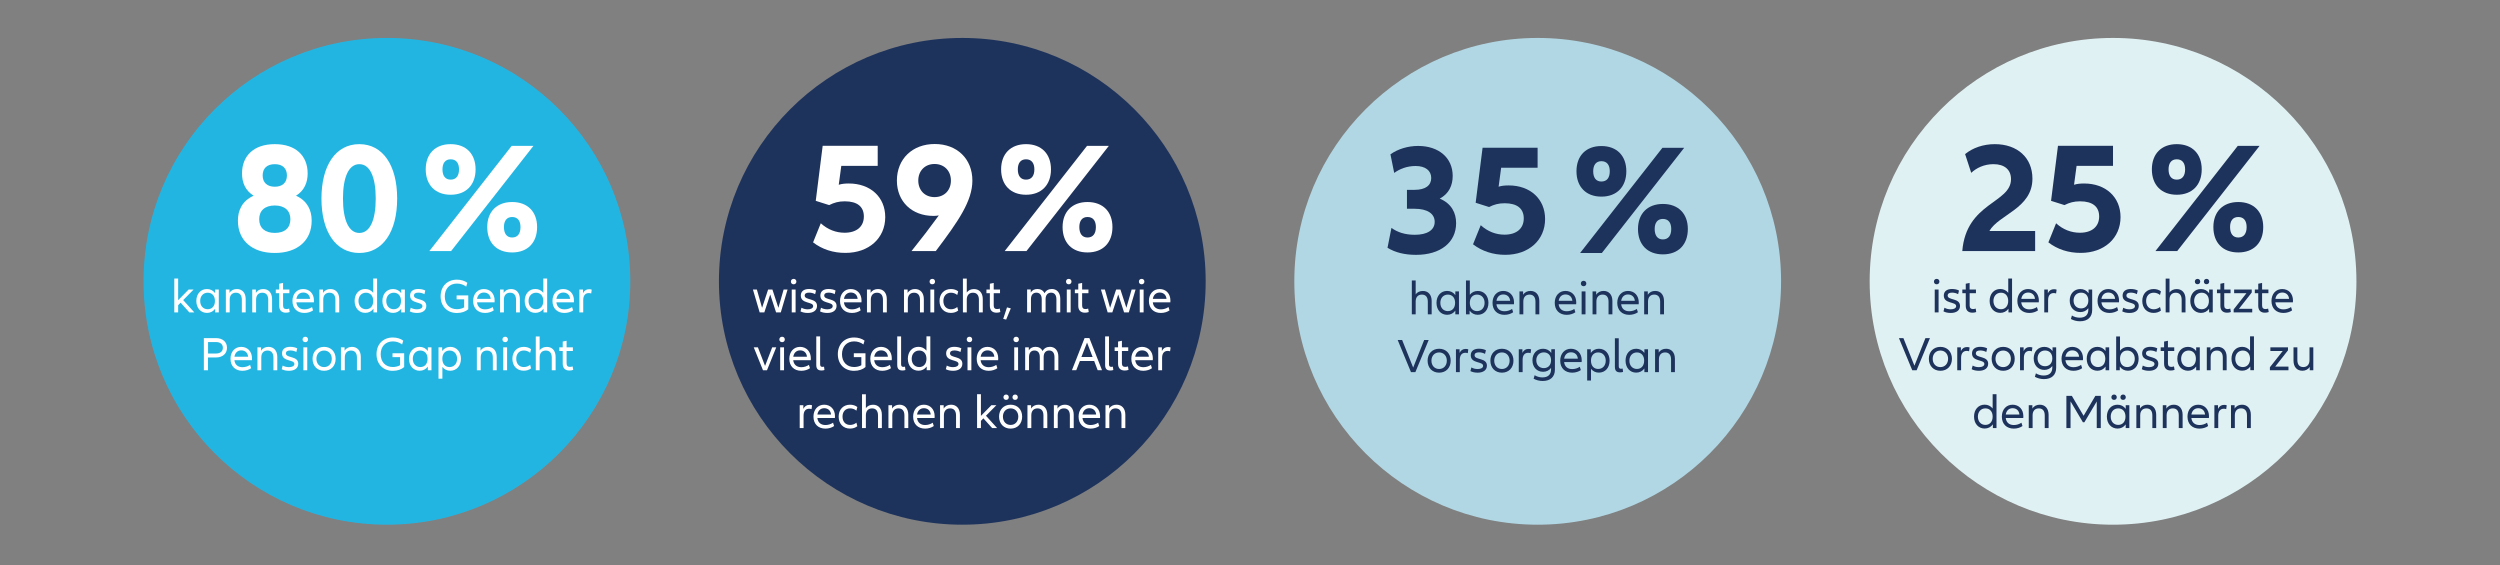<?xml version="1.0" encoding="utf-8"?>
<!-- Generator: Adobe Illustrator 25.1.0, SVG Export Plug-In . SVG Version: 6.00 Build 0)  -->
<svg version="1.1" id="Ebene_1" xmlns="http://www.w3.org/2000/svg" xmlns:xlink="http://www.w3.org/1999/xlink" x="0px" y="0px"
	 viewBox="0 0 570.61 128.97" style="enable-background:new 0 0 570.61 128.97;" xml:space="preserve">
<rect x="0" y="0" width="570.61" height="128.97" fill="#808080" stroke="none"/>
<style type="text/css">
	.st0{fill:#23B5E2;}
	.st1{fill:#FFFFFF;}
	.st2{fill:#1E335C;}
	.st3{fill:#B1D7E4;}
	.st4{fill:#E0F1F4;}
</style>
<g>
	<circle class="st0" cx="88.31" cy="64.21" r="55.55"/>
	<g>
		<path class="st1" d="M71.14,50.36c0,4.5-3.2,7.38-8.42,7.38c-5.22,0-8.42-2.88-8.42-7.38c0-2.41,1.01-4.54,3.6-5.69
			c-1.91-1.15-2.66-3.02-2.66-5.08c0-4.07,2.74-6.69,7.49-6.69c4.75,0,7.49,2.63,7.49,6.69c0,2.05-0.76,3.92-2.66,5.08
			C70.13,45.82,71.14,47.95,71.14,50.36z M66.28,50.03c0-1.94-1.3-3.13-3.56-3.13c-2.27,0-3.56,1.19-3.56,3.13
			c0,2.02,1.33,3.13,3.56,3.13C64.95,53.17,66.28,52.05,66.28,50.03z M59.95,40.06c0,1.58,1.01,2.56,2.77,2.56
			c1.76,0,2.77-0.97,2.77-2.56c0-1.62-0.97-2.59-2.77-2.59C60.92,37.47,59.95,38.44,59.95,40.06z"/>
		<path class="st1" d="M73.37,45.32c0-7.6,3.28-12.42,8.64-12.42s8.64,4.82,8.64,12.42c0,7.59-3.28,12.42-8.64,12.42
			S73.37,52.91,73.37,45.32z M85.76,45.32c0-4.93-1.33-7.85-3.74-7.85c-2.41,0-3.74,2.92-3.74,7.85c0,4.93,1.33,7.85,3.74,7.85
			C84.43,53.17,85.76,50.25,85.76,45.32z"/>
		<path class="st1" d="M97.17,38.66c0-3.53,2.16-5.76,5.69-5.76s5.69,2.23,5.69,5.76c0,3.53-2.16,5.79-5.69,5.79
			S97.17,42.19,97.17,38.66z M121.75,33.3L102.97,57.3H98l18.79-24.01H121.75z M104.77,38.66c0-1.44-0.65-2.3-1.91-2.3
			c-1.22,0-1.87,0.86-1.87,2.3c0,1.48,0.65,2.34,1.87,2.34C104.12,41,104.77,40.13,104.77,38.66z M111.21,51.83
			c0-3.49,2.16-5.72,5.69-5.72c3.53,0,5.69,2.23,5.69,5.72c0,3.56-2.16,5.79-5.69,5.79C113.37,57.63,111.21,55.4,111.21,51.83z
			 M118.8,51.83c0-1.44-0.65-2.3-1.91-2.3c-1.22,0-1.87,0.86-1.87,2.3c0,1.48,0.65,2.38,1.87,2.38
			C118.16,54.21,118.8,53.31,118.8,51.83z"/>
		<path class="st1" d="M41.22,69.08l-0.56,0.58v1.64h-0.88v-7.72h0.88v4.94l2.39-2.44h1.14l-2.38,2.41l2.55,2.82h-1.14L41.22,69.08z
			"/>
		<path class="st1" d="M44.81,68.69c0-1.61,1-2.72,2.43-2.72c0.76,0,1.41,0.32,1.87,0.95v-0.84h0.83v5.23h-0.83v-0.84
			c-0.46,0.63-1.11,0.95-1.87,0.95C45.81,71.41,44.81,70.3,44.81,68.69z M49.06,68.69c0-1.17-0.67-1.88-1.65-1.88
			c-1.02,0-1.72,0.77-1.72,1.88c0,1.12,0.69,1.89,1.72,1.89C48.39,70.58,49.06,69.86,49.06,68.69z"/>
		<path class="st1" d="M56.08,68.27v3.04h-0.88v-2.89c0-1.09-0.52-1.61-1.35-1.61c-0.88,0-1.42,0.58-1.42,1.57v2.93h-0.88v-5.23
			h0.83v0.78c0.36-0.6,0.97-0.89,1.69-0.89C55.26,65.97,56.08,66.82,56.08,68.27z"/>
		<path class="st1" d="M62.1,68.27v3.04h-0.88v-2.89c0-1.09-0.52-1.61-1.35-1.61c-0.88,0-1.42,0.58-1.42,1.57v2.93h-0.88v-5.23h0.83
			v0.78c0.36-0.6,0.97-0.89,1.69-0.89C61.29,65.97,62.1,66.82,62.1,68.27z"/>
		<path class="st1" d="M66.12,71.22c-0.27,0.11-0.57,0.15-0.87,0.15c-0.98,0-1.52-0.56-1.52-1.56v-2.89h-0.78v-0.84h0.78v-1.32
			l0.88-0.18v1.5h1.44v0.84h-1.44v2.79c0,0.59,0.27,0.83,0.75,0.83c0.22,0,0.43-0.03,0.63-0.11L66.12,71.22z"/>
		<path class="st1" d="M71.64,69.01h-4c0.12,1.06,0.84,1.6,1.85,1.6c0.63,0,1.25-0.2,1.73-0.53l0.24,0.76
			c-0.48,0.35-1.2,0.59-1.98,0.59c-1.62,0-2.73-1.02-2.73-2.74c0-1.61,1-2.72,2.45-2.72c1.46,0,2.46,1.07,2.46,2.62
			C71.66,68.75,71.65,68.88,71.64,69.01z M67.65,68.22h3.12c-0.07-0.87-0.66-1.45-1.55-1.45C68.37,66.77,67.79,67.32,67.65,68.22z"
			/>
		<path class="st1" d="M77.43,68.27v3.04h-0.88v-2.89c0-1.09-0.52-1.61-1.35-1.61c-0.88,0-1.42,0.58-1.42,1.57v2.93h-0.88v-5.23
			h0.83v0.78c0.36-0.6,0.97-0.89,1.69-0.89C76.61,65.97,77.43,66.82,77.43,68.27z"/>
		<path class="st1" d="M86.07,63.58v7.72h-0.83v-0.84c-0.46,0.63-1.11,0.95-1.87,0.95c-1.43,0-2.43-1.11-2.43-2.73
			c0-1.61,1-2.72,2.43-2.72c0.74,0,1.36,0.3,1.82,0.87v-3.26H86.07z M85.19,68.69c0-1.17-0.67-1.88-1.65-1.88
			c-1.02,0-1.72,0.77-1.72,1.88c0,1.12,0.69,1.89,1.72,1.89C84.52,70.58,85.19,69.86,85.19,68.69z"/>
		<path class="st1" d="M87.28,68.69c0-1.61,1-2.72,2.43-2.72c0.76,0,1.41,0.32,1.87,0.95v-0.84h0.83v5.23h-0.83v-0.84
			c-0.46,0.63-1.11,0.95-1.87,0.95C88.28,71.41,87.28,70.3,87.28,68.69z M91.53,68.69c0-1.17-0.67-1.88-1.65-1.88
			c-1.02,0-1.72,0.77-1.72,1.88c0,1.12,0.69,1.89,1.72,1.89C90.86,70.58,91.53,69.86,91.53,68.69z"/>
		<path class="st1" d="M93.75,70.24c0.43,0.24,0.91,0.36,1.44,0.36c0.77,0,1.23-0.29,1.23-0.73c0-1.08-2.82-0.45-2.82-2.41
			c0-0.96,0.7-1.5,1.87-1.5c0.61,0,1.2,0.13,1.6,0.35l-0.2,0.83c-0.41-0.23-0.91-0.35-1.39-0.35c-0.67,0-1,0.25-1,0.66
			c0,1.16,2.82,0.5,2.82,2.37c0,1.01-0.81,1.61-2.11,1.61c-0.65,0-1.23-0.13-1.66-0.36L93.75,70.24z"/>
		<path class="st1" d="M106.88,67.42v3.16c-0.59,0.53-1.52,0.86-2.59,0.86c-2.19,0-3.72-1.5-3.72-3.8c0-2.31,1.53-3.81,3.72-3.81
			c0.94,0,1.78,0.26,2.38,0.72l-0.26,0.87c-0.58-0.45-1.34-0.7-2.11-0.7c-1.69,0-2.78,1.18-2.78,2.93c0,1.75,1.09,2.92,2.78,2.92
			c0.59,0,1.19-0.15,1.64-0.41v-1.84h-1.72v-0.89H106.88z"/>
		<path class="st1" d="M112.88,69.01h-4c0.12,1.06,0.84,1.6,1.85,1.6c0.63,0,1.25-0.2,1.73-0.53l0.24,0.76
			c-0.48,0.35-1.2,0.59-1.98,0.59c-1.62,0-2.73-1.02-2.73-2.74c0-1.61,1-2.72,2.45-2.72c1.46,0,2.46,1.07,2.46,2.62
			C112.9,68.75,112.89,68.88,112.88,69.01z M108.88,68.22h3.12c-0.07-0.87-0.66-1.45-1.55-1.45
			C109.61,66.77,109.03,67.32,108.88,68.22z"/>
		<path class="st1" d="M118.66,68.27v3.04h-0.88v-2.89c0-1.09-0.52-1.61-1.35-1.61c-0.88,0-1.42,0.58-1.42,1.57v2.93h-0.88v-5.23
			h0.83v0.78c0.36-0.6,0.97-0.89,1.69-0.89C117.85,65.97,118.66,66.82,118.66,68.27z"/>
		<path class="st1" d="M124.89,63.58v7.72h-0.83v-0.84c-0.46,0.63-1.11,0.95-1.87,0.95c-1.43,0-2.43-1.11-2.43-2.73
			c0-1.61,1-2.72,2.43-2.72c0.74,0,1.36,0.3,1.82,0.87v-3.26H124.89z M124.01,68.69c0-1.17-0.67-1.88-1.65-1.88
			c-1.02,0-1.72,0.77-1.72,1.88c0,1.12,0.69,1.89,1.72,1.89C123.34,70.58,124.01,69.86,124.01,68.69z"/>
		<path class="st1" d="M130.99,69.01h-4c0.12,1.06,0.84,1.6,1.85,1.6c0.63,0,1.25-0.2,1.73-0.53l0.24,0.76
			c-0.48,0.35-1.2,0.59-1.98,0.59c-1.62,0-2.73-1.02-2.73-2.74c0-1.61,1-2.72,2.45-2.72c1.46,0,2.46,1.07,2.46,2.62
			C131.02,68.75,131.01,68.88,130.99,69.01z M127,68.22h3.12c-0.07-0.87-0.66-1.45-1.55-1.45C127.73,66.77,127.14,67.32,127,68.22z"
			/>
		<path class="st1" d="M135.06,66.11l-0.12,0.87c-0.17-0.05-0.34-0.09-0.52-0.09c-0.79,0-1.3,0.51-1.3,1.6v2.82h-0.88v-5.23h0.83
			v0.84c0.3-0.62,0.76-0.91,1.39-0.91C134.68,66,134.88,66.04,135.06,66.11z"/>
		<path class="st1" d="M51.81,79.38c0,1.31-0.96,2.21-2.53,2.21h-1.8v2.92h-0.95v-7.34h2.75C50.86,77.17,51.81,78.07,51.81,79.38z
			 M50.87,79.38c0-0.78-0.56-1.31-1.58-1.31h-1.8v2.62h1.8C50.31,80.69,50.87,80.16,50.87,79.38z"/>
		<path class="st1" d="M57.5,82.21h-4c0.12,1.06,0.84,1.6,1.85,1.6c0.63,0,1.25-0.2,1.73-0.53l0.24,0.76
			c-0.48,0.35-1.2,0.59-1.98,0.59c-1.62,0-2.73-1.02-2.73-2.74c0-1.61,1-2.72,2.45-2.72c1.46,0,2.46,1.07,2.46,2.62
			C57.52,81.95,57.51,82.08,57.5,82.21z M53.51,81.42h3.12c-0.07-0.87-0.66-1.45-1.55-1.45C54.23,79.97,53.65,80.52,53.51,81.42z"/>
		<path class="st1" d="M63.29,81.47v3.04h-0.88v-2.89c0-1.09-0.52-1.61-1.35-1.61c-0.88,0-1.42,0.58-1.42,1.57v2.93h-0.88v-5.23
			h0.83v0.78c0.36-0.6,0.97-0.89,1.69-0.89C62.47,79.17,63.29,80.02,63.29,81.47z"/>
		<path class="st1" d="M64.52,83.44c0.43,0.24,0.91,0.36,1.44,0.36c0.77,0,1.23-0.29,1.23-0.73c0-1.08-2.82-0.45-2.82-2.41
			c0-0.96,0.7-1.5,1.87-1.5c0.61,0,1.2,0.13,1.6,0.35l-0.2,0.83c-0.41-0.23-0.91-0.35-1.39-0.35c-0.67,0-1,0.25-1,0.66
			c0,1.16,2.82,0.5,2.82,2.37c0,1.01-0.81,1.61-2.11,1.61c-0.65,0-1.23-0.13-1.66-0.36L64.52,83.44z"/>
		<path class="st1" d="M69.06,77.48c0-0.36,0.25-0.62,0.63-0.62c0.36,0,0.62,0.25,0.62,0.62c0,0.36-0.25,0.62-0.62,0.62
			C69.31,78.09,69.06,77.84,69.06,77.48z M70.13,79.28v5.23h-0.88v-5.23H70.13z"/>
		<path class="st1" d="M71.34,81.89c0-1.61,1.07-2.72,2.64-2.72c1.56,0,2.63,1.11,2.63,2.72c0,1.63-1.07,2.74-2.63,2.74
			C72.4,84.63,71.34,83.51,71.34,81.89z M75.73,81.89c0-1.11-0.73-1.88-1.75-1.88c-1.04,0-1.76,0.77-1.76,1.88
			c0,1.12,0.72,1.9,1.76,1.9C75,83.79,75.73,83.01,75.73,81.89z"/>
		<path class="st1" d="M82.35,81.47v3.04h-0.88v-2.89c0-1.09-0.52-1.61-1.35-1.61c-0.88,0-1.42,0.58-1.42,1.57v2.93h-0.88v-5.23
			h0.83v0.78c0.36-0.6,0.97-0.89,1.69-0.89C81.53,79.17,82.35,80.02,82.35,81.47z"/>
		<path class="st1" d="M92.25,80.62v3.16c-0.59,0.53-1.52,0.86-2.59,0.86c-2.19,0-3.72-1.5-3.72-3.8c0-2.31,1.53-3.81,3.72-3.81
			c0.94,0,1.78,0.26,2.38,0.72l-0.26,0.87c-0.58-0.45-1.34-0.7-2.11-0.7c-1.69,0-2.78,1.18-2.78,2.93c0,1.75,1.09,2.92,2.78,2.92
			c0.59,0,1.19-0.15,1.64-0.41v-1.84h-1.72v-0.89H92.25z"/>
		<path class="st1" d="M93.35,81.89c0-1.61,1-2.72,2.43-2.72c0.76,0,1.41,0.32,1.87,0.95v-0.84h0.83v5.23h-0.83v-0.84
			c-0.46,0.63-1.11,0.95-1.87,0.95C94.35,84.61,93.35,83.5,93.35,81.89z M97.59,81.89c0-1.17-0.67-1.88-1.65-1.88
			c-1.02,0-1.72,0.77-1.72,1.88c0,1.12,0.69,1.89,1.72,1.89C96.92,83.78,97.59,83.06,97.59,81.89z"/>
		<path class="st1" d="M105.21,81.89c0,1.62-1,2.73-2.44,2.73c-0.74,0-1.35-0.3-1.8-0.87v2.68h-0.88v-7.15h0.83v0.84
			c0.46-0.63,1.1-0.95,1.86-0.95C104.2,79.17,105.21,80.28,105.21,81.89z M104.33,81.89c0-1.11-0.7-1.88-1.72-1.88
			c-0.99,0-1.65,0.71-1.65,1.88c0,1.18,0.66,1.89,1.65,1.89C103.62,83.78,104.33,83.01,104.33,81.89z"/>
		<path class="st1" d="M113.37,81.47v3.04h-0.88v-2.89c0-1.09-0.52-1.61-1.35-1.61c-0.88,0-1.42,0.58-1.42,1.57v2.93h-0.88v-5.23
			h0.83v0.78c0.36-0.6,0.97-0.89,1.69-0.89C112.55,79.17,113.37,80.02,113.37,81.47z"/>
		<path class="st1" d="M114.68,77.48c0-0.36,0.25-0.62,0.63-0.62c0.36,0,0.62,0.25,0.62,0.62c0,0.36-0.25,0.62-0.62,0.62
			C114.93,78.09,114.68,77.84,114.68,77.48z M115.74,79.28v5.23h-0.88v-5.23H115.74z"/>
		<path class="st1" d="M116.95,81.89c0-1.65,1.07-2.72,2.61-2.72c0.64,0,1.22,0.19,1.65,0.53L121,80.52
			c-0.4-0.34-0.91-0.52-1.43-0.52c-1.06,0-1.74,0.74-1.74,1.88c0,1.15,0.68,1.9,1.74,1.9c0.52,0,1.05-0.19,1.43-0.52l0.21,0.81
			c-0.43,0.35-1.01,0.54-1.65,0.54C118.02,84.63,116.95,83.55,116.95,81.89z"/>
		<path class="st1" d="M126.82,81.47v3.04h-0.88v-2.89c0-1.09-0.52-1.61-1.35-1.61c-0.88,0-1.42,0.58-1.42,1.57v2.93h-0.88v-7.72
			h0.88v3.19c0.36-0.55,0.96-0.8,1.64-0.8C126.01,79.17,126.82,80.02,126.82,81.47z"/>
		<path class="st1" d="M130.83,84.42c-0.27,0.11-0.57,0.15-0.87,0.15c-0.98,0-1.52-0.56-1.52-1.56v-2.89h-0.78v-0.84h0.78v-1.32
			l0.88-0.18v1.5h1.44v0.84h-1.44v2.79c0,0.59,0.27,0.83,0.75,0.83c0.22,0,0.43-0.03,0.63-0.11L130.83,84.42z"/>
	</g>
	<circle class="st2" cx="219.64" cy="64.21" r="55.55"/>
	<g>
		<path class="st1" d="M185.58,55.32l1.76-4.36c1.58,1.44,3.46,2.16,5.44,2.16c2.74,0,4.39-1.4,4.39-3.71
			c0-2.23-1.48-3.46-4.36-3.46c-1.4,0-2.41,0.29-3.56,0.86l-3.06-0.97l1.58-12.56h12.56v4.57h-8.31l-0.58,4.32
			c0.68-0.22,1.48-0.29,2.3-0.29c4.93,0,8.31,3.1,8.31,7.67c0,4.82-3.74,8.17-9.07,8.17C190.19,57.74,187.64,56.91,185.58,55.32z"/>
		<path class="st1" d="M221.94,41.21c0,4.64-3.17,9.25-8.35,16.09h-5.54c2.23-2.77,4.28-5.44,6.23-8.13
			c-0.4,0.07-0.79,0.11-1.22,0.11c-4.97,0-8.35-3.31-8.35-8.06c0-4.93,3.53-8.35,8.64-8.35S221.94,36.28,221.94,41.21z M213.3,44.99
			c2.23,0,3.74-1.55,3.74-3.78c0-2.2-1.51-3.78-3.74-3.78c-2.2,0-3.71,1.58-3.71,3.78C209.6,43.45,211.11,44.99,213.3,44.99z"/>
		<path class="st1" d="M228.5,38.66c0-3.53,2.16-5.76,5.69-5.76s5.69,2.23,5.69,5.76c0,3.53-2.16,5.79-5.69,5.79
			S228.5,42.19,228.5,38.66z M253.08,33.3L234.29,57.3h-4.97l18.79-24.01H253.08z M236.09,38.66c0-1.44-0.65-2.3-1.91-2.3
			c-1.22,0-1.87,0.86-1.87,2.3c0,1.48,0.65,2.34,1.87,2.34C235.44,41,236.09,40.13,236.09,38.66z M242.53,51.83
			c0-3.49,2.16-5.72,5.69-5.72c3.53,0,5.69,2.23,5.69,5.72c0,3.56-2.16,5.79-5.69,5.79C244.69,57.63,242.53,55.4,242.53,51.83z
			 M250.13,51.83c0-1.44-0.65-2.3-1.91-2.3c-1.22,0-1.87,0.86-1.87,2.3c0,1.48,0.65,2.38,1.87,2.38
			C249.48,54.21,250.13,53.31,250.13,51.83z"/>
		<path class="st1" d="M179.76,66.08l-1.55,5.23h-1.07l-1.34-4.1l-1.35,4.1h-1.06l-1.54-5.23h0.9l1.19,4.18l1.38-4.18h0.98
			l1.36,4.18l1.2-4.18H179.76z"/>
		<path class="st1" d="M180.52,64.27c0-0.36,0.25-0.62,0.63-0.62c0.36,0,0.62,0.25,0.62,0.62c0,0.36-0.25,0.62-0.62,0.62
			C180.77,64.89,180.52,64.64,180.52,64.27z M181.59,66.08v5.23h-0.88v-5.23H181.59z"/>
		<path class="st1" d="M182.93,70.24c0.43,0.24,0.91,0.36,1.44,0.36c0.77,0,1.23-0.29,1.23-0.73c0-1.08-2.82-0.45-2.82-2.41
			c0-0.96,0.7-1.5,1.87-1.5c0.61,0,1.2,0.13,1.6,0.35l-0.2,0.83c-0.41-0.23-0.91-0.35-1.39-0.35c-0.67,0-1,0.25-1,0.66
			c0,1.16,2.82,0.5,2.82,2.37c0,1.01-0.81,1.61-2.11,1.61c-0.65,0-1.23-0.13-1.66-0.36L182.93,70.24z"/>
		<path class="st1" d="M187.39,70.24c0.43,0.24,0.91,0.36,1.44,0.36c0.77,0,1.23-0.29,1.23-0.73c0-1.08-2.82-0.45-2.82-2.41
			c0-0.96,0.7-1.5,1.87-1.5c0.61,0,1.2,0.13,1.6,0.35l-0.2,0.83c-0.41-0.23-0.91-0.35-1.39-0.35c-0.67,0-1,0.25-1,0.66
			c0,1.16,2.82,0.5,2.82,2.37c0,1.01-0.81,1.61-2.11,1.61c-0.65,0-1.23-0.13-1.66-0.36L187.39,70.24z"/>
		<path class="st1" d="M196.62,69.01h-4c0.12,1.06,0.84,1.6,1.85,1.6c0.63,0,1.25-0.2,1.73-0.53l0.24,0.76
			c-0.48,0.35-1.2,0.59-1.98,0.59c-1.62,0-2.73-1.02-2.73-2.74c0-1.61,1-2.72,2.45-2.72c1.46,0,2.46,1.07,2.46,2.62
			C196.65,68.75,196.64,68.88,196.62,69.01z M192.63,68.22h3.12c-0.07-0.87-0.66-1.45-1.55-1.45
			C193.36,66.77,192.77,67.32,192.63,68.22z"/>
		<path class="st1" d="M202.41,68.27v3.04h-0.88v-2.89c0-1.09-0.52-1.61-1.35-1.61c-0.88,0-1.42,0.58-1.42,1.57v2.93h-0.88v-5.23
			h0.83v0.78c0.36-0.6,0.97-0.89,1.69-0.89C201.6,65.97,202.41,66.82,202.41,68.27z"/>
		<path class="st1" d="M210.86,68.27v3.04h-0.88v-2.89c0-1.09-0.52-1.61-1.35-1.61c-0.88,0-1.42,0.58-1.42,1.57v2.93h-0.88v-5.23
			h0.83v0.78c0.36-0.6,0.97-0.89,1.69-0.89C210.04,65.97,210.86,66.82,210.86,68.27z"/>
		<path class="st1" d="M212.17,64.27c0-0.36,0.25-0.62,0.63-0.62c0.36,0,0.62,0.25,0.62,0.62c0,0.36-0.25,0.62-0.62,0.62
			C212.42,64.89,212.17,64.64,212.17,64.27z M213.23,66.08v5.23h-0.88v-5.23H213.23z"/>
		<path class="st1" d="M214.44,68.69c0-1.65,1.07-2.72,2.61-2.72c0.64,0,1.22,0.19,1.65,0.53l-0.21,0.83
			c-0.4-0.34-0.91-0.52-1.43-0.52c-1.06,0-1.74,0.74-1.74,1.88c0,1.15,0.68,1.9,1.74,1.9c0.52,0,1.05-0.19,1.43-0.52l0.21,0.81
			c-0.43,0.35-1.01,0.54-1.65,0.54C215.51,71.43,214.44,70.35,214.44,68.69z"/>
		<path class="st1" d="M224.31,68.27v3.04h-0.88v-2.89c0-1.09-0.52-1.61-1.35-1.61c-0.88,0-1.42,0.58-1.42,1.57v2.93h-0.88v-7.72
			h0.88v3.19c0.36-0.55,0.96-0.8,1.64-0.8C223.5,65.97,224.31,66.82,224.31,68.27z"/>
		<path class="st1" d="M228.32,71.22c-0.27,0.11-0.57,0.15-0.87,0.15c-0.98,0-1.52-0.56-1.52-1.56v-2.89h-0.78v-0.84h0.78v-1.32
			l0.88-0.18v1.5h1.44v0.84h-1.44v2.79c0,0.59,0.27,0.83,0.75,0.83c0.22,0,0.43-0.03,0.63-0.11L228.32,71.22z"/>
		<path class="st1" d="M228.98,72.78l0.86-2.62l0.87,0.22l-1.06,2.56L228.98,72.78z"/>
		<path class="st1" d="M242,68.18v3.12h-0.88v-2.98c0-1.03-0.48-1.52-1.22-1.52c-0.77,0-1.25,0.54-1.25,1.46v3.04h-0.88v-2.98
			c0-1.03-0.47-1.52-1.23-1.52c-0.76,0-1.23,0.54-1.23,1.46v3.04h-0.88v-5.23h0.83v0.7c0.33-0.56,0.89-0.81,1.54-0.81
			c0.73,0,1.3,0.34,1.61,0.97c0.33-0.66,0.96-0.97,1.68-0.97C241.21,65.97,242,66.78,242,68.18z"/>
		<path class="st1" d="M243.31,64.27c0-0.36,0.25-0.62,0.63-0.62c0.36,0,0.62,0.25,0.62,0.62c0,0.36-0.25,0.62-0.62,0.62
			C243.56,64.89,243.31,64.64,243.31,64.27z M244.37,66.08v5.23h-0.88v-5.23H244.37z"/>
		<path class="st1" d="M248.5,71.22c-0.27,0.11-0.57,0.15-0.87,0.15c-0.98,0-1.52-0.56-1.52-1.56v-2.89h-0.78v-0.84h0.78v-1.32
			l0.88-0.18v1.5h1.44v0.84h-1.44v2.79c0,0.59,0.27,0.83,0.75,0.83c0.22,0,0.43-0.03,0.63-0.11L248.5,71.22z"/>
		<path class="st1" d="M259.19,66.08l-1.55,5.23h-1.07l-1.34-4.1l-1.35,4.1h-1.06l-1.54-5.23h0.9l1.19,4.18l1.38-4.18h0.98
			l1.36,4.18l1.2-4.18H259.19z"/>
		<path class="st1" d="M259.95,64.27c0-0.36,0.25-0.62,0.63-0.62c0.36,0,0.62,0.25,0.62,0.62c0,0.36-0.25,0.62-0.62,0.62
			C260.2,64.89,259.95,64.64,259.95,64.27z M261.02,66.08v5.23h-0.88v-5.23H261.02z"/>
		<path class="st1" d="M267.12,69.01h-4c0.12,1.06,0.84,1.6,1.85,1.6c0.63,0,1.25-0.2,1.73-0.53l0.24,0.76
			c-0.48,0.35-1.2,0.59-1.98,0.59c-1.62,0-2.73-1.02-2.73-2.74c0-1.61,1-2.72,2.45-2.72c1.46,0,2.46,1.07,2.46,2.62
			C267.14,68.75,267.13,68.88,267.12,69.01z M263.13,68.22h3.12c-0.07-0.87-0.66-1.45-1.55-1.45
			C263.85,66.77,263.27,67.32,263.13,68.22z"/>
		<path class="st1" d="M177.17,79.28l-2.11,5.23h-0.91l-2.11-5.23h0.95l1.63,4.24l1.63-4.24H177.17z"/>
		<path class="st1" d="M177.88,77.48c0-0.36,0.25-0.62,0.63-0.62c0.36,0,0.62,0.25,0.62,0.62c0,0.36-0.25,0.62-0.62,0.62
			C178.13,78.09,177.88,77.84,177.88,77.48z M178.95,79.28v5.23h-0.88v-5.23H178.95z"/>
		<path class="st1" d="M185.05,82.21h-4c0.12,1.06,0.84,1.6,1.85,1.6c0.63,0,1.25-0.2,1.73-0.53l0.24,0.76
			c-0.48,0.35-1.2,0.59-1.98,0.59c-1.62,0-2.73-1.02-2.73-2.74c0-1.61,1-2.72,2.45-2.72c1.46,0,2.46,1.07,2.46,2.62
			C185.07,81.95,185.06,82.08,185.05,82.21z M181.06,81.42h3.12c-0.07-0.87-0.66-1.45-1.55-1.45
			C181.78,79.97,181.2,80.52,181.06,81.42z"/>
		<path class="st1" d="M187.19,76.78v6.36c0,0.43,0.18,0.6,0.53,0.6c0.13,0,0.26-0.02,0.36-0.05l0.1,0.76
			c-0.17,0.08-0.41,0.11-0.68,0.11c-0.81,0-1.19-0.37-1.19-1.27v-6.51H187.19z"/>
		<path class="st1" d="M197.54,80.62v3.16c-0.59,0.53-1.52,0.86-2.59,0.86c-2.19,0-3.72-1.5-3.72-3.8c0-2.31,1.53-3.81,3.72-3.81
			c0.94,0,1.78,0.26,2.38,0.72l-0.26,0.87c-0.58-0.45-1.34-0.7-2.11-0.7c-1.69,0-2.78,1.18-2.78,2.93c0,1.75,1.09,2.92,2.78,2.92
			c0.59,0,1.19-0.15,1.64-0.41v-1.84h-1.72v-0.89H197.54z"/>
		<path class="st1" d="M203.53,82.21h-4c0.12,1.06,0.84,1.6,1.85,1.6c0.63,0,1.25-0.2,1.73-0.53l0.24,0.76
			c-0.48,0.35-1.2,0.59-1.98,0.59c-1.62,0-2.73-1.02-2.73-2.74c0-1.61,1-2.72,2.45-2.72c1.46,0,2.46,1.07,2.46,2.62
			C203.55,81.95,203.54,82.08,203.53,82.21z M199.54,81.42h3.12c-0.07-0.87-0.66-1.45-1.55-1.45
			C200.26,79.97,199.68,80.52,199.54,81.42z"/>
		<path class="st1" d="M205.67,76.78v6.36c0,0.43,0.18,0.6,0.53,0.6c0.13,0,0.26-0.02,0.36-0.05l0.1,0.76
			c-0.17,0.08-0.41,0.11-0.68,0.11c-0.81,0-1.19-0.37-1.19-1.27v-6.51H205.67z"/>
		<path class="st1" d="M212.34,76.78v7.72h-0.83v-0.84c-0.46,0.63-1.11,0.95-1.87,0.95c-1.43,0-2.43-1.11-2.43-2.73
			c0-1.61,1-2.72,2.43-2.72c0.74,0,1.36,0.3,1.82,0.87v-3.26H212.34z M211.46,81.89c0-1.17-0.67-1.88-1.65-1.88
			c-1.02,0-1.72,0.77-1.72,1.88c0,1.12,0.69,1.89,1.72,1.89C210.79,83.78,211.46,83.06,211.46,81.89z"/>
		<path class="st1" d="M216.1,83.44c0.43,0.24,0.91,0.36,1.44,0.36c0.77,0,1.23-0.29,1.23-0.73c0-1.08-2.82-0.45-2.82-2.41
			c0-0.96,0.7-1.5,1.87-1.5c0.61,0,1.2,0.13,1.6,0.35l-0.2,0.83c-0.41-0.23-0.91-0.35-1.39-0.35c-0.67,0-1,0.25-1,0.66
			c0,1.16,2.82,0.5,2.82,2.37c0,1.01-0.81,1.61-2.11,1.61c-0.65,0-1.23-0.13-1.66-0.36L216.1,83.44z"/>
		<path class="st1" d="M220.65,77.48c0-0.36,0.25-0.62,0.63-0.62c0.36,0,0.62,0.25,0.62,0.62c0,0.36-0.25,0.62-0.62,0.62
			C220.9,78.09,220.65,77.84,220.65,77.48z M221.71,79.28v5.23h-0.88v-5.23H221.71z"/>
		<path class="st1" d="M227.82,82.21h-4c0.12,1.06,0.84,1.6,1.85,1.6c0.63,0,1.25-0.2,1.73-0.53l0.24,0.76
			c-0.48,0.35-1.2,0.59-1.98,0.59c-1.62,0-2.73-1.02-2.73-2.74c0-1.61,1-2.72,2.45-2.72c1.46,0,2.46,1.07,2.46,2.62
			C227.84,81.95,227.83,82.08,227.82,82.21z M223.83,81.42h3.12c-0.07-0.87-0.66-1.45-1.55-1.45
			C224.55,79.97,223.97,80.52,223.83,81.42z"/>
		<path class="st1" d="M231.31,77.48c0-0.36,0.25-0.62,0.63-0.62c0.36,0,0.62,0.25,0.62,0.62c0,0.36-0.25,0.62-0.62,0.62
			C231.56,78.09,231.31,77.84,231.31,77.48z M232.37,79.28v5.23h-0.88v-5.23H232.37z"/>
		<path class="st1" d="M241.56,81.38v3.12h-0.88v-2.98c0-1.03-0.48-1.52-1.22-1.52c-0.77,0-1.25,0.54-1.25,1.46v3.04h-0.88v-2.98
			c0-1.03-0.47-1.52-1.23-1.52c-0.76,0-1.23,0.54-1.23,1.46v3.04h-0.88v-5.23h0.83v0.7c0.33-0.56,0.89-0.81,1.54-0.81
			c0.73,0,1.3,0.34,1.61,0.97c0.33-0.66,0.96-0.97,1.68-0.97C240.77,79.17,241.56,79.98,241.56,81.38z"/>
		<path class="st1" d="M249.74,82.39h-3.26l-0.83,2.11h-0.99l2.89-7.34h1.09l2.89,7.34h-0.99L249.74,82.39z M249.39,81.49l-1.28-3.3
			l-1.29,3.3H249.39z"/>
		<path class="st1" d="M253.12,76.78v6.36c0,0.43,0.18,0.6,0.53,0.6c0.13,0,0.26-0.02,0.36-0.05l0.1,0.76
			c-0.17,0.08-0.41,0.11-0.68,0.11c-0.81,0-1.19-0.37-1.19-1.27v-6.51H253.12z"/>
		<path class="st1" d="M257.58,84.42c-0.27,0.11-0.57,0.15-0.87,0.15c-0.98,0-1.52-0.56-1.52-1.56v-2.89h-0.78v-0.84h0.78v-1.32
			l0.88-0.18v1.5h1.44v0.84h-1.44v2.79c0,0.59,0.27,0.83,0.75,0.83c0.22,0,0.43-0.03,0.63-0.11L257.58,84.42z"/>
		<path class="st1" d="M263.11,82.21h-4c0.12,1.06,0.84,1.6,1.85,1.6c0.63,0,1.25-0.2,1.73-0.53l0.24,0.76
			c-0.48,0.35-1.2,0.59-1.98,0.59c-1.62,0-2.73-1.02-2.73-2.74c0-1.61,1-2.72,2.45-2.72c1.46,0,2.46,1.07,2.46,2.62
			C263.13,81.95,263.12,82.08,263.11,82.21z M259.11,81.42h3.12c-0.07-0.87-0.66-1.45-1.55-1.45
			C259.84,79.97,259.26,80.52,259.11,81.42z"/>
		<path class="st1" d="M267.18,79.31l-0.12,0.87c-0.17-0.05-0.34-0.09-0.52-0.09c-0.79,0-1.3,0.51-1.3,1.6v2.82h-0.88v-5.23h0.83
			v0.84c0.3-0.62,0.76-0.91,1.39-0.91C266.79,79.2,266.99,79.24,267.18,79.31z"/>
		<path class="st1" d="M185.35,92.51l-0.12,0.87c-0.17-0.05-0.34-0.09-0.52-0.09c-0.79,0-1.3,0.51-1.3,1.6v2.82h-0.88v-5.23h0.83
			v0.84c0.3-0.62,0.76-0.91,1.39-0.91C184.97,92.4,185.17,92.44,185.35,92.51z"/>
		<path class="st1" d="M190.56,95.41h-4c0.12,1.06,0.84,1.6,1.85,1.6c0.63,0,1.25-0.2,1.73-0.53l0.24,0.76
			c-0.48,0.35-1.2,0.59-1.98,0.59c-1.62,0-2.73-1.02-2.73-2.74c0-1.61,1-2.72,2.45-2.72c1.46,0,2.46,1.07,2.46,2.62
			C190.58,95.15,190.57,95.28,190.56,95.41z M186.56,94.62h3.12c-0.07-0.87-0.66-1.45-1.55-1.45
			C187.29,93.17,186.71,93.72,186.56,94.62z"/>
		<path class="st1" d="M191.42,95.09c0-1.65,1.07-2.72,2.61-2.72c0.64,0,1.22,0.19,1.65,0.53l-0.21,0.83
			c-0.4-0.34-0.91-0.52-1.43-0.52c-1.06,0-1.74,0.74-1.74,1.88c0,1.15,0.68,1.9,1.74,1.9c0.52,0,1.05-0.19,1.43-0.52l0.21,0.81
			c-0.43,0.35-1.01,0.54-1.65,0.54C192.48,97.83,191.42,96.75,191.42,95.09z"/>
		<path class="st1" d="M201.28,94.67v3.04h-0.88v-2.89c0-1.09-0.52-1.61-1.35-1.61c-0.88,0-1.42,0.58-1.42,1.57v2.93h-0.88v-7.72
			h0.88v3.19c0.36-0.55,0.96-0.8,1.64-0.8C200.47,92.37,201.28,93.22,201.28,94.67z"/>
		<path class="st1" d="M207.31,94.67v3.04h-0.88v-2.89c0-1.09-0.52-1.61-1.35-1.61c-0.88,0-1.42,0.58-1.42,1.57v2.93h-0.88v-5.23
			h0.83v0.78c0.36-0.6,0.97-0.89,1.69-0.89C206.5,92.37,207.31,93.22,207.31,94.67z"/>
		<path class="st1" d="M213.31,95.41h-4c0.12,1.06,0.84,1.6,1.85,1.6c0.63,0,1.25-0.2,1.73-0.53l0.24,0.76
			c-0.48,0.35-1.2,0.59-1.98,0.59c-1.62,0-2.73-1.02-2.73-2.74c0-1.61,1-2.72,2.45-2.72c1.46,0,2.46,1.07,2.46,2.62
			C213.33,95.15,213.32,95.28,213.31,95.41z M209.31,94.62h3.12c-0.07-0.87-0.66-1.45-1.55-1.45
			C210.04,93.17,209.45,93.72,209.31,94.62z"/>
		<path class="st1" d="M219.09,94.67v3.04h-0.88v-2.89c0-1.09-0.52-1.61-1.35-1.61c-0.88,0-1.42,0.58-1.42,1.57v2.93h-0.88v-5.23
			h0.83v0.78c0.36-0.6,0.97-0.89,1.69-0.89C218.28,92.37,219.09,93.22,219.09,94.67z"/>
		<path class="st1" d="M224.45,95.48l-0.56,0.58v1.64h-0.88v-7.72h0.88v4.94l2.39-2.44h1.14l-2.38,2.41l2.55,2.82h-1.14
			L224.45,95.48z"/>
		<path class="st1" d="M228.03,95.09c0-1.61,1.07-2.72,2.64-2.72c1.56,0,2.63,1.11,2.63,2.72c0,1.63-1.07,2.74-2.63,2.74
			C229.1,97.83,228.03,96.71,228.03,95.09z M232.42,95.09c0-1.11-0.73-1.88-1.75-1.88c-1.04,0-1.76,0.77-1.76,1.88
			c0,1.12,0.72,1.9,1.76,1.9C231.7,96.99,232.42,96.21,232.42,95.09z M229.03,90.67c0-0.36,0.25-0.62,0.62-0.62
			c0.35,0,0.6,0.25,0.6,0.62c0,0.35-0.25,0.6-0.6,0.6C229.29,91.28,229.03,91.03,229.03,90.67z M231.09,90.67
			c0-0.36,0.25-0.62,0.62-0.62c0.35,0,0.6,0.25,0.6,0.62c0,0.35-0.25,0.6-0.6,0.6C231.34,91.28,231.09,91.03,231.09,90.67z"/>
		<path class="st1" d="M239.04,94.67v3.04h-0.88v-2.89c0-1.09-0.52-1.61-1.35-1.61c-0.88,0-1.42,0.58-1.42,1.57v2.93h-0.88v-5.23
			h0.83v0.78c0.36-0.6,0.97-0.89,1.69-0.89C238.23,92.37,239.04,93.22,239.04,94.67z"/>
		<path class="st1" d="M245.07,94.67v3.04h-0.88v-2.89c0-1.09-0.52-1.61-1.35-1.61c-0.88,0-1.42,0.58-1.42,1.57v2.93h-0.88v-5.23
			h0.83v0.78c0.36-0.6,0.97-0.89,1.69-0.89C244.26,92.37,245.07,93.22,245.07,94.67z"/>
		<path class="st1" d="M251.07,95.41h-4c0.12,1.06,0.84,1.6,1.85,1.6c0.63,0,1.25-0.2,1.73-0.53l0.24,0.76
			c-0.48,0.35-1.2,0.59-1.98,0.59c-1.62,0-2.73-1.02-2.73-2.74c0-1.61,1-2.72,2.45-2.72c1.46,0,2.46,1.07,2.46,2.62
			C251.09,95.15,251.08,95.28,251.07,95.41z M247.07,94.62h3.12c-0.07-0.87-0.66-1.45-1.55-1.45
			C247.8,93.17,247.22,93.72,247.07,94.62z"/>
		<path class="st1" d="M256.85,94.67v3.04h-0.88v-2.89c0-1.09-0.52-1.61-1.35-1.61c-0.88,0-1.42,0.58-1.42,1.57v2.93h-0.88v-5.23
			h0.83v0.78c0.36-0.6,0.97-0.89,1.69-0.89C256.04,92.37,256.85,93.22,256.85,94.67z"/>
	</g>
	<circle class="st3" cx="350.97" cy="64.21" r="55.55"/>
	<g>
		<path class="st2" d="M332.35,50.93c0,4.43-3.6,7.24-9.14,7.24c-2.59,0-4.79-0.54-6.52-1.62l0.9-4.54c1.3,0.97,3.06,1.58,5.33,1.58
			c2.84,0,4.54-1.08,4.54-2.95c0-1.87-1.66-2.99-4.57-2.99h-1.76v-4.32h1.76c2.45,0,3.78-1.01,3.78-2.7c0-1.69-1.33-2.74-3.56-2.74
			c-1.98,0-3.67,0.68-4.89,1.58l-0.86-4.25c1.73-1.22,4-1.91,6.33-1.91c4.68,0,7.88,2.7,7.88,6.84c0,2.16-0.86,4.07-2.95,5.18
			C331.31,46.47,332.35,48.59,332.35,50.93z"/>
		<path class="st2" d="M336.21,55.76l1.76-4.36c1.58,1.44,3.46,2.16,5.43,2.16c2.74,0,4.39-1.4,4.39-3.71
			c0-2.23-1.48-3.46-4.36-3.46c-1.4,0-2.41,0.29-3.56,0.86l-3.06-0.97l1.58-12.56h12.56v4.57h-8.32l-0.58,4.32
			c0.68-0.22,1.48-0.29,2.3-0.29c4.93,0,8.31,3.1,8.31,7.67c0,4.82-3.74,8.17-9.07,8.17C340.81,58.17,338.26,57.34,336.21,55.76z"/>
		<path class="st2" d="M359.82,39.09c0-3.53,2.16-5.76,5.69-5.76s5.69,2.23,5.69,5.76c0,3.53-2.16,5.79-5.69,5.79
			S359.82,42.62,359.82,39.09z M384.41,33.73l-18.79,24.01h-4.97l18.79-24.01H384.41z M367.42,39.09c0-1.44-0.65-2.3-1.91-2.3
			c-1.22,0-1.87,0.86-1.87,2.3c0,1.48,0.65,2.34,1.87,2.34C366.77,41.43,367.42,40.57,367.42,39.09z M373.86,52.27
			c0-3.49,2.16-5.72,5.69-5.72s5.69,2.23,5.69,5.72c0,3.56-2.16,5.79-5.69,5.79S373.86,55.83,373.86,52.27z M381.45,52.27
			c0-1.44-0.65-2.3-1.91-2.3c-1.22,0-1.87,0.86-1.87,2.3c0,1.48,0.65,2.38,1.87,2.38C380.81,54.64,381.45,53.74,381.45,52.27z"/>
		<path class="st2" d="M326.77,68.7v3.04h-0.88v-2.89c0-1.09-0.52-1.61-1.35-1.61c-0.88,0-1.42,0.58-1.42,1.57v2.93h-0.88v-7.72
			h0.88v3.19c0.36-0.55,0.96-0.8,1.64-0.8C325.96,66.4,326.77,67.25,326.77,68.7z"/>
		<path class="st2" d="M327.87,69.12c0-1.61,1-2.72,2.43-2.72c0.76,0,1.41,0.32,1.87,0.95v-0.84H333v5.23h-0.83V70.9
			c-0.46,0.63-1.11,0.95-1.87,0.95C328.87,71.85,327.87,70.74,327.87,69.12z M332.12,69.12c0-1.17-0.67-1.88-1.65-1.88
			c-1.02,0-1.72,0.77-1.72,1.88c0,1.12,0.69,1.89,1.72,1.89C331.45,71.01,332.12,70.29,332.12,69.12z"/>
		<path class="st2" d="M339.73,69.12c0,1.62-1,2.73-2.44,2.73c-0.76,0-1.4-0.32-1.86-0.95v0.84h-0.83v-7.72h0.88v3.26
			c0.45-0.57,1.07-0.87,1.8-0.87C338.73,66.4,339.73,67.51,339.73,69.12z M338.85,69.12c0-1.11-0.7-1.88-1.72-1.88
			c-0.99,0-1.65,0.71-1.65,1.88c0,1.18,0.66,1.89,1.65,1.89C338.15,71.01,338.85,70.24,338.85,69.12z"/>
		<path class="st2" d="M345.55,69.44h-4c0.12,1.06,0.84,1.6,1.85,1.6c0.63,0,1.25-0.2,1.73-0.53l0.24,0.76
			c-0.48,0.35-1.2,0.59-1.98,0.59c-1.62,0-2.73-1.02-2.73-2.74c0-1.61,1-2.72,2.45-2.72c1.46,0,2.46,1.07,2.46,2.62
			C345.57,69.18,345.56,69.32,345.55,69.44z M341.56,68.66h3.12c-0.07-0.87-0.66-1.45-1.55-1.45
			C342.28,67.2,341.7,67.75,341.56,68.66z"/>
		<path class="st2" d="M351.34,68.7v3.04h-0.88v-2.89c0-1.09-0.52-1.61-1.35-1.61c-0.88,0-1.42,0.58-1.42,1.57v2.93h-0.88v-5.23
			h0.83v0.78c0.36-0.6,0.97-0.89,1.69-0.89C350.52,66.4,351.34,67.25,351.34,68.7z"/>
		<path class="st2" d="M359.75,69.44h-4c0.12,1.06,0.84,1.6,1.85,1.6c0.63,0,1.25-0.2,1.73-0.53l0.24,0.76
			c-0.48,0.35-1.2,0.59-1.98,0.59c-1.62,0-2.73-1.02-2.73-2.74c0-1.61,1-2.72,2.45-2.72c1.46,0,2.46,1.07,2.46,2.62
			C359.77,69.18,359.76,69.32,359.75,69.44z M355.76,68.66h3.12c-0.07-0.87-0.66-1.45-1.55-1.45
			C356.48,67.2,355.9,67.75,355.76,68.66z"/>
		<path class="st2" d="M360.82,64.71c0-0.36,0.25-0.62,0.63-0.62c0.36,0,0.62,0.25,0.62,0.62c0,0.36-0.25,0.62-0.62,0.62
			C361.07,65.32,360.82,65.07,360.82,64.71z M361.88,66.51v5.23H361v-5.23H361.88z"/>
		<path class="st2" d="M368.02,68.7v3.04h-0.88v-2.89c0-1.09-0.52-1.61-1.35-1.61c-0.88,0-1.42,0.58-1.42,1.57v2.93h-0.88v-5.23
			h0.83v0.78c0.36-0.6,0.97-0.89,1.69-0.89C367.21,66.4,368.02,67.25,368.02,68.7z"/>
		<path class="st2" d="M374.02,69.44h-4c0.12,1.06,0.84,1.6,1.85,1.6c0.63,0,1.25-0.2,1.73-0.53l0.24,0.76
			c-0.48,0.35-1.2,0.59-1.98,0.59c-1.62,0-2.73-1.02-2.73-2.74c0-1.61,1-2.72,2.45-2.72c1.46,0,2.46,1.07,2.46,2.62
			C374.04,69.18,374.03,69.32,374.02,69.44z M370.02,68.66h3.12c-0.07-0.87-0.66-1.45-1.55-1.45
			C370.75,67.2,370.17,67.75,370.02,68.66z"/>
		<path class="st2" d="M379.8,68.7v3.04h-0.88v-2.89c0-1.09-0.52-1.61-1.35-1.61c-0.88,0-1.42,0.58-1.42,1.57v2.93h-0.88v-5.23h0.83
			v0.78c0.36-0.6,0.97-0.89,1.69-0.89C378.99,66.4,379.8,67.25,379.8,68.7z"/>
		<path class="st2" d="M326.09,77.6l-3.04,7.34h-1l-3.04-7.34h1.02l2.52,6.3l2.51-6.3H326.09z"/>
		<path class="st2" d="M325.84,82.32c0-1.61,1.07-2.72,2.64-2.72c1.56,0,2.63,1.11,2.63,2.72c0,1.63-1.07,2.74-2.63,2.74
			C326.9,85.06,325.84,83.95,325.84,82.32z M330.23,82.32c0-1.11-0.73-1.88-1.75-1.88c-1.04,0-1.76,0.77-1.76,1.88
			c0,1.12,0.71,1.9,1.76,1.9C329.5,84.22,330.23,83.44,330.23,82.32z"/>
		<path class="st2" d="M335.13,79.74l-0.12,0.87c-0.17-0.05-0.34-0.09-0.52-0.09c-0.79,0-1.3,0.51-1.3,1.6v2.82h-0.88v-5.23h0.83
			v0.84c0.3-0.62,0.76-0.91,1.39-0.91C334.75,79.63,334.95,79.67,335.13,79.74z"/>
		<path class="st2" d="M335.84,83.87c0.43,0.24,0.91,0.36,1.44,0.36c0.77,0,1.23-0.29,1.23-0.73c0-1.08-2.82-0.45-2.82-2.41
			c0-0.96,0.7-1.5,1.87-1.5c0.61,0,1.2,0.13,1.59,0.35l-0.2,0.83c-0.41-0.23-0.91-0.35-1.39-0.35c-0.67,0-1,0.25-1,0.66
			c0,1.16,2.82,0.5,2.82,2.37c0,1.01-0.81,1.61-2.11,1.61c-0.65,0-1.23-0.13-1.66-0.36L335.84,83.87z"/>
		<path class="st2" d="M340.17,82.32c0-1.61,1.07-2.72,2.64-2.72c1.56,0,2.63,1.11,2.63,2.72c0,1.63-1.07,2.74-2.63,2.74
			C341.24,85.06,340.17,83.95,340.17,82.32z M344.56,82.32c0-1.11-0.73-1.88-1.75-1.88c-1.04,0-1.76,0.77-1.76,1.88
			c0,1.12,0.71,1.9,1.76,1.9C343.83,84.22,344.56,83.44,344.56,82.32z"/>
		<path class="st2" d="M349.47,79.74l-0.12,0.87c-0.17-0.05-0.34-0.09-0.52-0.09c-0.79,0-1.3,0.51-1.3,1.6v2.82h-0.88v-5.23h0.83
			v0.84c0.3-0.62,0.76-0.91,1.39-0.91C349.08,79.63,349.28,79.67,349.47,79.74z"/>
		<path class="st2" d="M354.9,79.71v4.65c0,1.64-1.01,2.6-2.79,2.6c-0.75,0-1.46-0.19-2.07-0.52l0.23-0.8
			c0.5,0.31,1.13,0.5,1.76,0.5c1.32,0,1.99-0.65,1.99-1.86v-0.3c-0.45,0.58-1.08,0.88-1.82,0.88c-1.43,0-2.43-1.08-2.43-2.63
			s1-2.63,2.43-2.63c0.76,0,1.41,0.32,1.87,0.95v-0.84H354.9z M354.02,82.23c0-1.12-0.67-1.8-1.65-1.8c-1.02,0-1.72,0.74-1.72,1.8
			c0,1.07,0.69,1.79,1.72,1.79C353.35,84.02,354.02,83.34,354.02,82.23z"/>
		<path class="st2" d="M361,82.64h-4c0.12,1.06,0.84,1.6,1.85,1.6c0.63,0,1.25-0.2,1.73-0.53l0.24,0.76
			c-0.48,0.35-1.2,0.59-1.98,0.59c-1.62,0-2.73-1.02-2.73-2.74c0-1.61,1-2.72,2.45-2.72c1.46,0,2.46,1.07,2.46,2.62
			C361.03,82.38,361.02,82.52,361,82.64z M357.01,81.86h3.12c-0.07-0.87-0.66-1.45-1.55-1.45C357.74,80.4,357.15,80.95,357.01,81.86
			z"/>
		<path class="st2" d="M367.38,82.32c0,1.62-1,2.73-2.44,2.73c-0.74,0-1.35-0.3-1.8-0.87v2.68h-0.88v-7.15h0.83v0.84
			c0.46-0.63,1.1-0.95,1.86-0.95C366.38,79.6,367.38,80.71,367.38,82.32z M366.5,82.32c0-1.11-0.7-1.88-1.72-1.88
			c-0.99,0-1.65,0.71-1.65,1.88c0,1.18,0.66,1.89,1.65,1.89C365.8,84.21,366.5,83.44,366.5,82.32z"/>
		<path class="st2" d="M369.47,77.21v6.36c0,0.43,0.18,0.6,0.53,0.6c0.13,0,0.26-0.02,0.36-0.05l0.1,0.76
			c-0.17,0.08-0.41,0.11-0.68,0.11c-0.81,0-1.19-0.37-1.19-1.27v-6.51H369.47z"/>
		<path class="st2" d="M371.02,82.32c0-1.61,1-2.72,2.43-2.72c0.76,0,1.41,0.32,1.87,0.95v-0.84h0.83v5.23h-0.83V84.1
			c-0.46,0.63-1.11,0.95-1.87,0.95C372.03,85.05,371.02,83.94,371.02,82.32z M375.27,82.32c0-1.17-0.67-1.88-1.65-1.88
			c-1.02,0-1.72,0.77-1.72,1.88c0,1.12,0.69,1.89,1.72,1.89C374.6,84.21,375.27,83.5,375.27,82.32z"/>
		<path class="st2" d="M382.29,81.9v3.04h-0.88v-2.89c0-1.09-0.52-1.61-1.35-1.61c-0.88,0-1.42,0.58-1.42,1.57v2.93h-0.88v-5.23
			h0.83v0.78c0.36-0.6,0.97-0.89,1.69-0.89C381.48,79.6,382.29,80.45,382.29,81.9z"/>
	</g>
	<circle class="st4" cx="482.29" cy="64.21" r="55.55"/>
	<g>
		<path class="st2" d="M464.51,52.73v4.57h-16.63C448.78,46.18,459,46.4,459,40.89c0-2.12-1.44-3.42-4-3.42
			c-2.12,0-3.89,0.86-5.08,1.98l-1.4-4.28c1.76-1.44,4.18-2.27,6.77-2.27c5.18,0,8.6,3.1,8.6,7.88c0,6.8-7.67,8.17-9.83,11.95
			H464.51z"/>
		<path class="st2" d="M467.53,55.32l1.76-4.36c1.58,1.44,3.46,2.16,5.44,2.16c2.74,0,4.39-1.4,4.39-3.71
			c0-2.23-1.48-3.46-4.36-3.46c-1.4,0-2.41,0.29-3.56,0.86l-3.06-0.97l1.58-12.56h12.56v4.57h-8.31l-0.58,4.32
			c0.68-0.22,1.48-0.29,2.3-0.29c4.93,0,8.31,3.1,8.31,7.67c0,4.82-3.74,8.17-9.07,8.17C472.14,57.74,469.58,56.91,467.53,55.32z"/>
		<path class="st2" d="M491.15,38.66c0-3.53,2.16-5.76,5.69-5.76s5.69,2.23,5.69,5.76c0,3.53-2.16,5.79-5.69,5.79
			S491.15,42.19,491.15,38.66z M515.73,33.3L496.94,57.3h-4.97l18.79-24.01H515.73z M498.74,38.66c0-1.44-0.65-2.3-1.91-2.3
			c-1.22,0-1.87,0.86-1.87,2.3c0,1.48,0.65,2.34,1.87,2.34C498.09,41,498.74,40.13,498.74,38.66z M505.19,51.83
			c0-3.49,2.16-5.72,5.69-5.72c3.53,0,5.69,2.23,5.69,5.72c0,3.56-2.16,5.79-5.69,5.79C507.35,57.63,505.19,55.4,505.19,51.83z
			 M512.78,51.83c0-1.44-0.65-2.3-1.91-2.3c-1.22,0-1.87,0.86-1.87,2.3c0,1.48,0.65,2.38,1.87,2.38
			C512.13,54.21,512.78,53.31,512.78,51.83z"/>
		<path class="st2" d="M441.41,64.27c0-0.36,0.25-0.62,0.63-0.62c0.36,0,0.62,0.25,0.62,0.62c0,0.36-0.25,0.62-0.62,0.62
			C441.66,64.89,441.41,64.64,441.41,64.27z M442.47,66.08v5.23h-0.88v-5.23H442.47z"/>
		<path class="st2" d="M443.81,70.24c0.43,0.24,0.91,0.36,1.44,0.36c0.77,0,1.23-0.29,1.23-0.73c0-1.08-2.82-0.45-2.82-2.41
			c0-0.96,0.7-1.5,1.87-1.5c0.61,0,1.2,0.13,1.6,0.35l-0.2,0.83c-0.41-0.23-0.91-0.35-1.39-0.35c-0.67,0-1,0.25-1,0.66
			c0,1.16,2.82,0.5,2.82,2.37c0,1.01-0.81,1.61-2.11,1.61c-0.65,0-1.23-0.13-1.66-0.36L443.81,70.24z"/>
		<path class="st2" d="M451.06,71.22c-0.27,0.11-0.57,0.15-0.87,0.15c-0.98,0-1.52-0.56-1.52-1.56v-2.89h-0.78v-0.84h0.78v-1.32
			l0.88-0.18v1.5H451v0.84h-1.44v2.79c0,0.59,0.28,0.83,0.75,0.83c0.22,0,0.43-0.03,0.63-0.11L451.06,71.22z"/>
		<path class="st2" d="M459.24,63.58v7.72h-0.82v-0.84c-0.46,0.63-1.11,0.95-1.87,0.95c-1.43,0-2.43-1.11-2.43-2.73
			c0-1.61,1-2.72,2.43-2.72c0.74,0,1.37,0.3,1.82,0.87v-3.26H459.24z M458.36,68.69c0-1.17-0.67-1.88-1.65-1.88
			c-1.02,0-1.72,0.77-1.72,1.88c0,1.12,0.69,1.89,1.72,1.89C457.69,70.58,458.36,69.86,458.36,68.69z"/>
		<path class="st2" d="M465.34,69.01h-4c0.12,1.06,0.84,1.6,1.85,1.6c0.63,0,1.25-0.2,1.73-0.53l0.24,0.76
			c-0.48,0.35-1.2,0.59-1.98,0.59c-1.62,0-2.73-1.02-2.73-2.74c0-1.61,1-2.72,2.45-2.72c1.46,0,2.46,1.07,2.46,2.62
			C465.36,68.75,465.35,68.88,465.34,69.01z M461.35,68.22h3.12c-0.07-0.87-0.66-1.45-1.55-1.45
			C462.07,66.77,461.49,67.32,461.35,68.22z"/>
		<path class="st2" d="M469.41,66.11l-0.12,0.87c-0.17-0.05-0.34-0.09-0.52-0.09c-0.79,0-1.3,0.51-1.3,1.6v2.82h-0.88v-5.23h0.82
			v0.84c0.3-0.62,0.76-0.91,1.39-0.91C469.03,66,469.23,66.04,469.41,66.11z"/>
		<path class="st2" d="M477.53,66.08v4.65c0,1.64-1.01,2.6-2.79,2.6c-0.75,0-1.46-0.19-2.07-0.52l0.23-0.8
			c0.49,0.31,1.13,0.5,1.76,0.5c1.32,0,1.99-0.65,1.99-1.86v-0.3c-0.45,0.58-1.08,0.88-1.82,0.88c-1.43,0-2.43-1.08-2.43-2.63
			s1-2.63,2.43-2.63c0.76,0,1.41,0.32,1.87,0.95v-0.84H477.53z M476.65,68.6c0-1.12-0.67-1.8-1.65-1.8c-1.02,0-1.72,0.74-1.72,1.8
			c0,1.07,0.69,1.79,1.72,1.79C475.98,70.39,476.65,69.71,476.65,68.6z"/>
		<path class="st2" d="M483.64,69.01h-4c0.12,1.06,0.84,1.6,1.85,1.6c0.63,0,1.25-0.2,1.73-0.53l0.24,0.76
			c-0.48,0.35-1.2,0.59-1.98,0.59c-1.62,0-2.73-1.02-2.73-2.74c0-1.61,1-2.72,2.45-2.72c1.46,0,2.46,1.07,2.46,2.62
			C483.66,68.75,483.65,68.88,483.64,69.01z M479.64,68.22h3.12c-0.07-0.87-0.66-1.45-1.55-1.45
			C480.37,66.77,479.78,67.32,479.64,68.22z"/>
		<path class="st2" d="M484.62,70.24c0.43,0.24,0.91,0.36,1.44,0.36c0.77,0,1.23-0.29,1.23-0.73c0-1.08-2.82-0.45-2.82-2.41
			c0-0.96,0.7-1.5,1.87-1.5c0.61,0,1.2,0.13,1.59,0.35l-0.2,0.83c-0.41-0.23-0.91-0.35-1.39-0.35c-0.67,0-1,0.25-1,0.66
			c0,1.16,2.82,0.5,2.82,2.37c0,1.01-0.81,1.61-2.11,1.61c-0.65,0-1.23-0.13-1.66-0.36L484.62,70.24z"/>
		<path class="st2" d="M488.96,68.69c0-1.65,1.07-2.72,2.61-2.72c0.64,0,1.22,0.19,1.65,0.53l-0.21,0.83
			c-0.4-0.34-0.91-0.52-1.43-0.52c-1.06,0-1.74,0.74-1.74,1.88c0,1.15,0.68,1.9,1.74,1.9c0.52,0,1.04-0.19,1.43-0.52l0.21,0.81
			c-0.43,0.35-1.01,0.54-1.65,0.54C490.02,71.43,488.96,70.35,488.96,68.69z"/>
		<path class="st2" d="M498.83,68.27v3.04h-0.88v-2.89c0-1.09-0.52-1.61-1.35-1.61c-0.88,0-1.42,0.58-1.42,1.57v2.93h-0.88v-7.72
			h0.88v3.19c0.36-0.55,0.96-0.8,1.64-0.8C498.01,65.97,498.83,66.82,498.83,68.27z"/>
		<path class="st2" d="M499.92,68.69c0-1.61,1-2.72,2.43-2.72c0.76,0,1.41,0.32,1.87,0.95v-0.84h0.83v5.23h-0.83v-0.84
			c-0.46,0.63-1.11,0.95-1.87,0.95C500.93,71.41,499.92,70.3,499.92,68.69z M504.17,68.69c0-1.17-0.67-1.88-1.65-1.88
			c-1.02,0-1.72,0.77-1.72,1.88c0,1.12,0.69,1.89,1.72,1.89C503.5,70.58,504.17,69.86,504.17,68.69z M500.96,64.27
			c0-0.36,0.25-0.62,0.62-0.62c0.35,0,0.61,0.25,0.61,0.62c0,0.35-0.25,0.6-0.61,0.6C501.21,64.88,500.96,64.63,500.96,64.27z
			 M503.02,64.27c0-0.36,0.25-0.62,0.62-0.62c0.35,0,0.6,0.25,0.6,0.62c0,0.35-0.25,0.6-0.6,0.6
			C503.27,64.88,503.02,64.63,503.02,64.27z"/>
		<path class="st2" d="M509.18,71.22c-0.28,0.11-0.57,0.15-0.87,0.15c-0.98,0-1.52-0.56-1.52-1.56v-2.89h-0.78v-0.84h0.78v-1.32
			l0.88-0.18v1.5h1.44v0.84h-1.44v2.79c0,0.59,0.28,0.83,0.75,0.83c0.22,0,0.43-0.03,0.63-0.11L509.18,71.22z"/>
		<path class="st2" d="M514.06,70.48v0.83h-4.24v-0.69l2.92-3.7h-2.81v-0.84h4.02v0.68l-2.92,3.72H514.06z"/>
		<path class="st2" d="M517.82,71.22c-0.27,0.11-0.57,0.15-0.87,0.15c-0.98,0-1.52-0.56-1.52-1.56v-2.89h-0.78v-0.84h0.78v-1.32
			l0.88-0.18v1.5h1.44v0.84h-1.44v2.79c0,0.59,0.28,0.83,0.75,0.83c0.22,0,0.43-0.03,0.63-0.11L517.82,71.22z"/>
		<path class="st2" d="M523.34,69.01h-4c0.12,1.06,0.84,1.6,1.85,1.6c0.63,0,1.25-0.2,1.73-0.53l0.24,0.76
			c-0.48,0.35-1.2,0.59-1.98,0.59c-1.62,0-2.73-1.02-2.73-2.74c0-1.61,1-2.72,2.45-2.72c1.46,0,2.46,1.07,2.46,2.62
			C523.37,68.75,523.36,68.88,523.34,69.01z M519.35,68.22h3.12c-0.07-0.87-0.66-1.45-1.55-1.45
			C520.08,66.77,519.49,67.32,519.35,68.22z"/>
		<path class="st2" d="M440.5,77.17l-3.04,7.34h-1l-3.04-7.34h1.02l2.52,6.3l2.51-6.3H440.5z"/>
		<path class="st2" d="M440.25,81.89c0-1.61,1.07-2.72,2.64-2.72c1.56,0,2.63,1.11,2.63,2.72c0,1.63-1.07,2.74-2.63,2.74
			C441.32,84.63,440.25,83.51,440.25,81.89z M444.64,81.89c0-1.11-0.73-1.88-1.75-1.88c-1.04,0-1.76,0.77-1.76,1.88
			c0,1.12,0.71,1.9,1.76,1.9C443.91,83.79,444.64,83.01,444.64,81.89z"/>
		<path class="st2" d="M449.55,79.31l-0.12,0.87c-0.17-0.05-0.34-0.09-0.52-0.09c-0.79,0-1.3,0.51-1.3,1.6v2.82h-0.88v-5.23h0.83
			v0.84c0.3-0.62,0.76-0.91,1.39-0.91C449.16,79.2,449.36,79.24,449.55,79.31z"/>
		<path class="st2" d="M450.25,83.44c0.43,0.24,0.91,0.36,1.44,0.36c0.77,0,1.23-0.29,1.23-0.73c0-1.08-2.82-0.45-2.82-2.41
			c0-0.96,0.71-1.5,1.87-1.5c0.61,0,1.2,0.13,1.59,0.35l-0.2,0.83c-0.41-0.23-0.91-0.35-1.39-0.35c-0.67,0-1,0.25-1,0.66
			c0,1.16,2.82,0.5,2.82,2.37c0,1.01-0.81,1.61-2.11,1.61c-0.65,0-1.23-0.13-1.66-0.36L450.25,83.44z"/>
		<path class="st2" d="M454.58,81.89c0-1.61,1.07-2.72,2.64-2.72c1.56,0,2.63,1.11,2.63,2.72c0,1.63-1.07,2.74-2.63,2.74
			C455.65,84.63,454.58,83.51,454.58,81.89z M458.97,81.89c0-1.11-0.73-1.88-1.75-1.88c-1.04,0-1.76,0.77-1.76,1.88
			c0,1.12,0.72,1.9,1.76,1.9C458.25,83.79,458.97,83.01,458.97,81.89z"/>
		<path class="st2" d="M463.88,79.31l-0.12,0.87c-0.17-0.05-0.34-0.09-0.52-0.09c-0.79,0-1.3,0.51-1.3,1.6v2.82h-0.88v-5.23h0.82
			v0.84c0.3-0.62,0.76-0.91,1.39-0.91C463.49,79.2,463.69,79.24,463.88,79.31z"/>
		<path class="st2" d="M469.31,79.28v4.65c0,1.64-1.01,2.6-2.79,2.6c-0.75,0-1.46-0.19-2.07-0.52l0.23-0.8
			c0.49,0.31,1.13,0.5,1.76,0.5c1.32,0,1.99-0.65,1.99-1.86v-0.3c-0.45,0.58-1.08,0.88-1.82,0.88c-1.43,0-2.43-1.08-2.43-2.63
			s1-2.63,2.43-2.63c0.76,0,1.41,0.32,1.87,0.95v-0.84H469.31z M468.43,81.8c0-1.12-0.67-1.8-1.65-1.8c-1.02,0-1.72,0.74-1.72,1.8
			c0,1.07,0.69,1.79,1.72,1.79C467.76,83.59,468.43,82.91,468.43,81.8z"/>
		<path class="st2" d="M475.42,82.21h-4c0.12,1.06,0.84,1.6,1.85,1.6c0.63,0,1.25-0.2,1.73-0.53l0.24,0.76
			c-0.48,0.35-1.2,0.59-1.98,0.59c-1.62,0-2.73-1.02-2.73-2.74c0-1.61,1-2.72,2.45-2.72c1.46,0,2.46,1.07,2.46,2.62
			C475.44,81.95,475.43,82.08,475.42,82.21z M471.42,81.42h3.12c-0.07-0.87-0.66-1.45-1.55-1.45
			C472.15,79.97,471.57,80.52,471.42,81.42z"/>
		<path class="st2" d="M476.28,81.89c0-1.61,1-2.72,2.43-2.72c0.76,0,1.41,0.32,1.87,0.95v-0.84h0.83v5.23h-0.83v-0.84
			c-0.46,0.63-1.11,0.95-1.87,0.95C477.28,84.61,476.28,83.5,476.28,81.89z M480.52,81.89c0-1.17-0.67-1.88-1.65-1.88
			c-1.02,0-1.72,0.77-1.72,1.88c0,1.12,0.69,1.89,1.72,1.89C479.85,83.78,480.52,83.06,480.52,81.89z"/>
		<path class="st2" d="M488.13,81.89c0,1.62-1,2.73-2.44,2.73c-0.76,0-1.4-0.32-1.86-0.95v0.84h-0.83v-7.72h0.88v3.26
			c0.45-0.57,1.07-0.87,1.8-0.87C487.13,79.17,488.13,80.28,488.13,81.89z M487.25,81.89c0-1.11-0.71-1.88-1.72-1.88
			c-0.99,0-1.65,0.71-1.65,1.88c0,1.18,0.66,1.89,1.65,1.89C486.55,83.78,487.25,83.01,487.25,81.89z"/>
		<path class="st2" d="M489.08,83.44c0.43,0.24,0.91,0.36,1.44,0.36c0.77,0,1.23-0.29,1.23-0.73c0-1.08-2.82-0.45-2.82-2.41
			c0-0.96,0.7-1.5,1.87-1.5c0.61,0,1.2,0.13,1.59,0.35l-0.2,0.83c-0.41-0.23-0.91-0.35-1.39-0.35c-0.67,0-1,0.25-1,0.66
			c0,1.16,2.82,0.5,2.82,2.37c0,1.01-0.81,1.61-2.11,1.61c-0.65,0-1.23-0.13-1.66-0.36L489.08,83.44z"/>
		<path class="st2" d="M496.33,84.42c-0.28,0.11-0.57,0.15-0.87,0.15c-0.98,0-1.52-0.56-1.52-1.56v-2.89h-0.78v-0.84h0.78v-1.32
			l0.88-0.18v1.5h1.44v0.84h-1.44v2.79c0,0.59,0.28,0.83,0.75,0.83c0.22,0,0.43-0.03,0.63-0.11L496.33,84.42z"/>
		<path class="st2" d="M496.96,81.89c0-1.61,1-2.72,2.43-2.72c0.76,0,1.41,0.32,1.87,0.95v-0.84h0.83v5.23h-0.83v-0.84
			c-0.46,0.63-1.11,0.95-1.87,0.95C497.96,84.61,496.96,83.5,496.96,81.89z M501.2,81.89c0-1.17-0.67-1.88-1.65-1.88
			c-1.02,0-1.72,0.77-1.72,1.88c0,1.12,0.69,1.89,1.72,1.89C500.53,83.78,501.2,83.06,501.2,81.89z"/>
		<path class="st2" d="M508.22,81.47v3.04h-0.88v-2.89c0-1.09-0.52-1.61-1.35-1.61c-0.88,0-1.42,0.58-1.42,1.57v2.93h-0.88v-5.23
			h0.83v0.78c0.36-0.6,0.97-0.89,1.69-0.89C507.4,79.17,508.22,80.02,508.22,81.47z"/>
		<path class="st2" d="M514.45,76.78v7.72h-0.83v-0.84c-0.46,0.63-1.11,0.95-1.87,0.95c-1.43,0-2.43-1.11-2.43-2.73
			c0-1.61,1-2.72,2.43-2.72c0.74,0,1.36,0.3,1.81,0.87v-3.26H514.45z M513.56,81.89c0-1.17-0.67-1.88-1.65-1.88
			c-1.02,0-1.72,0.77-1.72,1.88c0,1.12,0.69,1.89,1.72,1.89C512.89,83.78,513.56,83.06,513.56,81.89z"/>
		<path class="st2" d="M522.33,83.68v0.83h-4.24v-0.69l2.92-3.7h-2.81v-0.84h4.02v0.68l-2.92,3.72H522.33z"/>
		<path class="st2" d="M528,79.28v5.23h-0.82v-0.78c-0.36,0.6-0.97,0.89-1.68,0.89c-1.21,0-2.02-0.85-2.02-2.3v-3.04h0.88v2.89
			c0,1.09,0.52,1.61,1.35,1.61c0.88,0,1.42-0.58,1.42-1.57v-2.93H528z"/>
		<path class="st2" d="M455.69,89.98v7.72h-0.83v-0.84c-0.46,0.63-1.11,0.95-1.87,0.95c-1.43,0-2.43-1.11-2.43-2.73
			c0-1.61,1-2.72,2.43-2.72c0.74,0,1.36,0.3,1.82,0.87v-3.26H455.69z M454.81,95.09c0-1.17-0.67-1.88-1.65-1.88
			c-1.02,0-1.72,0.77-1.72,1.88c0,1.12,0.69,1.89,1.72,1.89C454.14,96.98,454.81,96.26,454.81,95.09z"/>
		<path class="st2" d="M461.8,95.41h-4c0.12,1.06,0.84,1.6,1.85,1.6c0.63,0,1.25-0.2,1.73-0.53l0.24,0.76
			c-0.48,0.35-1.2,0.59-1.98,0.59c-1.62,0-2.73-1.02-2.73-2.74c0-1.61,1-2.72,2.45-2.72c1.46,0,2.46,1.07,2.46,2.62
			C461.82,95.15,461.81,95.28,461.8,95.41z M457.8,94.62h3.12c-0.07-0.87-0.66-1.45-1.55-1.45
			C458.53,93.17,457.94,93.72,457.8,94.62z"/>
		<path class="st2" d="M467.58,94.67v3.04h-0.88v-2.89c0-1.09-0.52-1.61-1.35-1.61c-0.88,0-1.42,0.58-1.42,1.57v2.93h-0.88v-5.23
			h0.83v0.78c0.36-0.6,0.97-0.89,1.69-0.89C466.77,92.37,467.58,93.22,467.58,94.67z"/>
		<path class="st2" d="M479.52,97.7h-0.95v-6.07l-2.82,4.75h-0.34l-2.82-4.77v6.09h-0.95v-7.34h1.25l2.68,4.54l2.68-4.54h1.24V97.7z
			"/>
		<path class="st2" d="M480.88,95.09c0-1.61,1-2.72,2.43-2.72c0.76,0,1.41,0.32,1.87,0.95v-0.84h0.83v5.23h-0.83v-0.84
			c-0.46,0.63-1.11,0.95-1.87,0.95C481.88,97.81,480.88,96.7,480.88,95.09z M485.13,95.09c0-1.17-0.67-1.88-1.65-1.88
			c-1.02,0-1.72,0.77-1.72,1.88c0,1.12,0.69,1.89,1.72,1.89C484.45,96.98,485.13,96.26,485.13,95.09z M481.91,90.67
			c0-0.36,0.25-0.62,0.62-0.62c0.35,0,0.61,0.25,0.61,0.62c0,0.35-0.25,0.6-0.61,0.6C482.17,91.28,481.91,91.03,481.91,90.67z
			 M483.97,90.67c0-0.36,0.25-0.62,0.62-0.62c0.35,0,0.61,0.25,0.61,0.62c0,0.35-0.25,0.6-0.61,0.6
			C484.22,91.28,483.97,91.03,483.97,90.67z"/>
		<path class="st2" d="M492.14,94.67v3.04h-0.88v-2.89c0-1.09-0.52-1.61-1.35-1.61c-0.88,0-1.42,0.58-1.42,1.57v2.93h-0.88v-5.23
			h0.83v0.78c0.36-0.6,0.97-0.89,1.69-0.89C491.33,92.37,492.14,93.22,492.14,94.67z"/>
		<path class="st2" d="M498.17,94.67v3.04h-0.88v-2.89c0-1.09-0.52-1.61-1.35-1.61c-0.88,0-1.42,0.58-1.42,1.57v2.93h-0.88v-5.23
			h0.82v0.78c0.36-0.6,0.97-0.89,1.69-0.89C497.36,92.37,498.17,93.22,498.17,94.67z"/>
		<path class="st2" d="M504.17,95.41h-4c0.12,1.06,0.84,1.6,1.85,1.6c0.63,0,1.25-0.2,1.73-0.53l0.24,0.76
			c-0.48,0.35-1.2,0.59-1.98,0.59c-1.62,0-2.73-1.02-2.73-2.74c0-1.61,1-2.72,2.45-2.72c1.46,0,2.46,1.07,2.46,2.62
			C504.19,95.15,504.18,95.28,504.17,95.41z M500.17,94.62h3.12c-0.07-0.87-0.66-1.45-1.55-1.45
			C500.9,93.17,500.31,93.72,500.17,94.62z"/>
		<path class="st2" d="M508.24,92.51l-0.12,0.87c-0.17-0.05-0.34-0.09-0.52-0.09c-0.79,0-1.3,0.51-1.3,1.6v2.82h-0.88v-5.23h0.83
			v0.84c0.3-0.62,0.76-0.91,1.39-0.91C507.85,92.4,508.05,92.44,508.24,92.51z"/>
		<path class="st2" d="M513.74,94.67v3.04h-0.88v-2.89c0-1.09-0.52-1.61-1.35-1.61c-0.88,0-1.42,0.58-1.42,1.57v2.93h-0.88v-5.23
			h0.83v0.78c0.36-0.6,0.97-0.89,1.69-0.89C512.92,92.37,513.74,93.22,513.74,94.67z"/>
	</g>
</g>
<g>
</g>
<g>
</g>
<g>
</g>
<g>
</g>
<g>
</g>
<g>
</g>
</svg>
